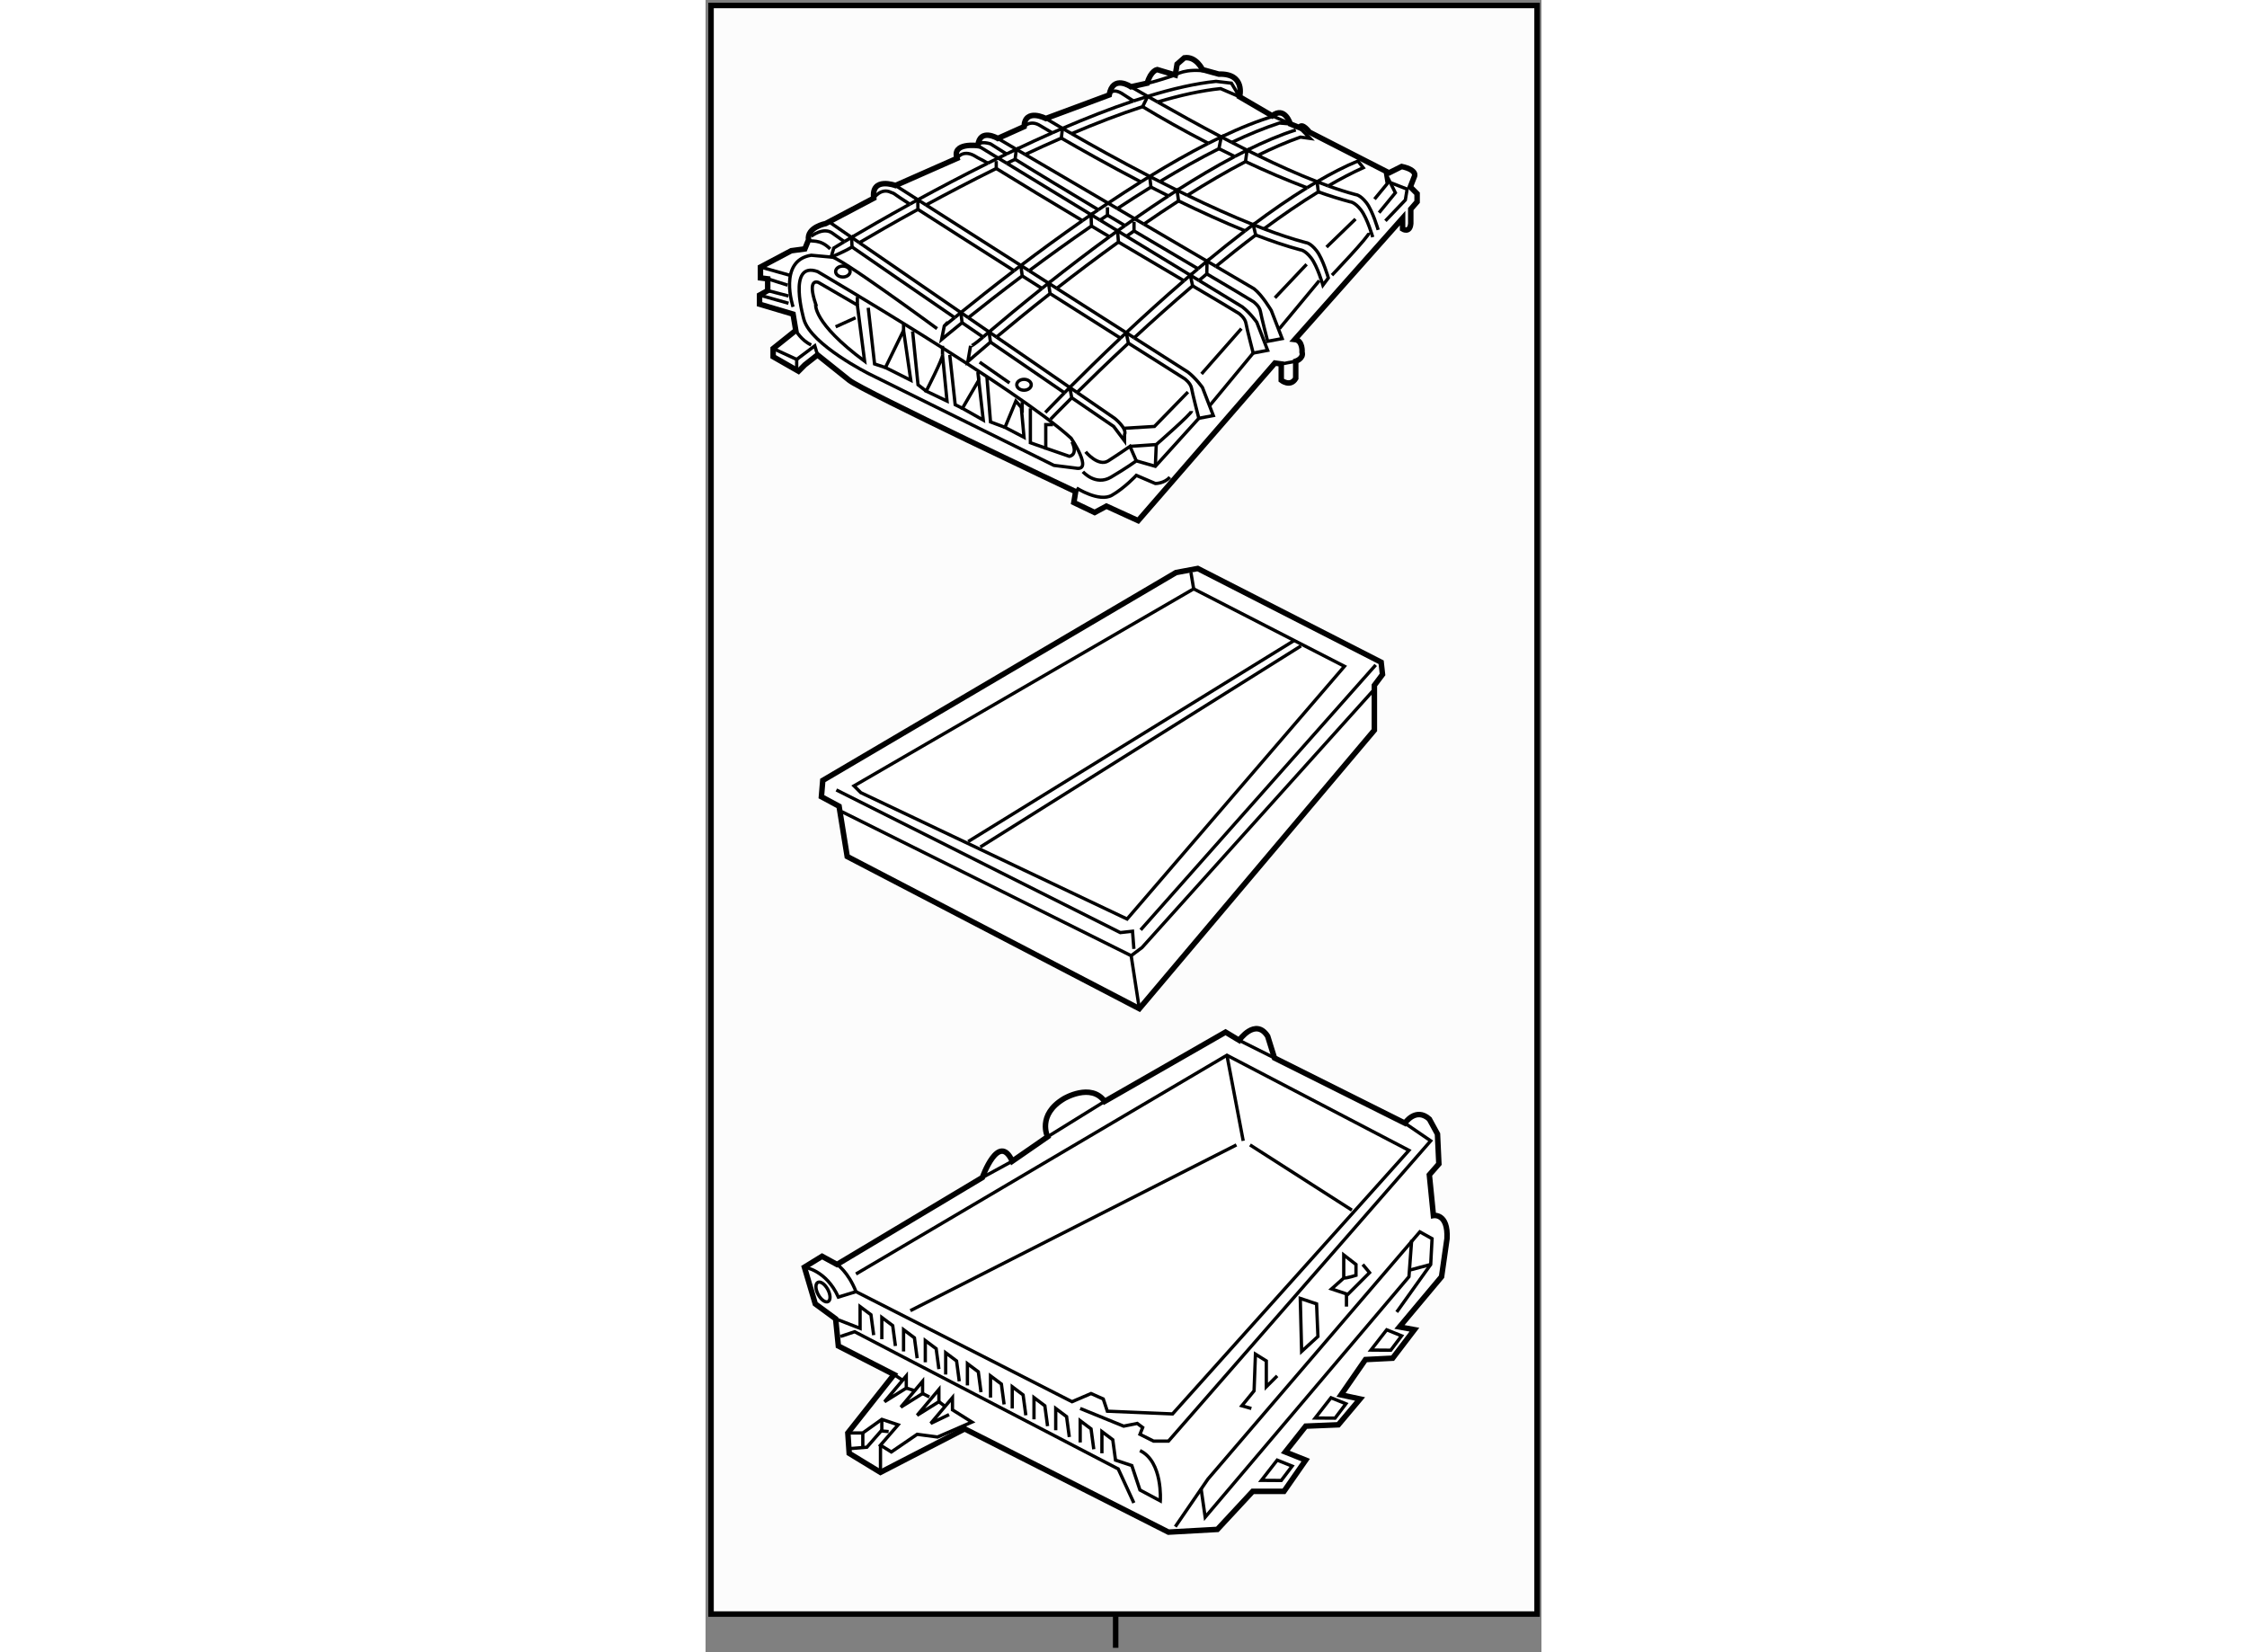 <?xml version="1.0" encoding="utf-8"?>
<!-- Generator: Adobe Illustrator 15.1.0, SVG Export Plug-In . SVG Version: 6.00 Build 0)  -->
<!DOCTYPE svg PUBLIC "-//W3C//DTD SVG 1.1//EN" "http://www.w3.org/Graphics/SVG/1.1/DTD/svg11.dtd">
<svg version="1.1" xmlns="http://www.w3.org/2000/svg" xmlns:xlink="http://www.w3.org/1999/xlink" x="0px" y="0px" width="244.8px"
	 height="180px" viewBox="123.95 6.124 76.197 150.609" enable-background="new 0 0 244.8 180" xml:space="preserve">
	
<rect x="123.95" y="6.124" width="76.197" height="150.609" fill="#808080" stroke="none"/>
	
<g><line fill="none" stroke="#000000" stroke-width="0.5" x1="161.334" y1="153.443" x2="161.334" y2="156.333"></line><rect x="124.45" y="6.624" fill="#FCFCFC" stroke="#000000" stroke-width="0.5" width="75.297" height="146.631"></rect></g>



	
<g><path fill="#FFFFFF" stroke="#000000" stroke-width="0.5" d="M141.132,131.421l-5.076-2.602l-0.248-2.477l-1.857-1.363
			l-0.99-3.344l1.608-0.99l1.363,0.742l13.252-7.926c0,0,1.485-4.211,2.724-1.486l3.221-2.229c0,0-0.991-1.982,1.485-3.469
			c0,0,2.477-1.486,3.716,0.248l11.022-6.316l1.237,0.744c0,0,1.487-2.106,2.601-0.371l0.62,1.982l11.889,5.943
			c0,0,0.99-1.486,2.229-0.371l0.742,1.361l0.126,2.725l-0.868,0.992l0.371,3.713c0,0,1.361-0.246,1.239,2.107l-0.496,3.467
			l-3.838,4.582l1.361,0.248l-1.981,2.6l-2.478,0.125l-2.229,3.221l1.734,0.371l-1.981,2.354l-2.972,0.123l-1.859,2.354l1.859,0.742
			l-1.981,2.848h-2.85l-3.221,3.469l-4.458,0.248l-18.576-9.412l-7.679,3.963l-2.848-1.734l-0.125-1.857L141.132,131.421z"></path><path fill="none" stroke="#000000" stroke-width="0.3" d="M135.932,121.388c0,0,0.99,0.619,1.734,2.479l19.691,10.031l1.732-0.744
			l1.115,0.496l0.371,1.113l5.946,0.248l21.548-24.025l-16.595-8.67l-33.81,19.939"></path><line fill="none" stroke="#000000" stroke-width="0.3" x1="172.342" y1="110.489" x2="142.619" y2="125.599"></line><line fill="none" stroke="#000000" stroke-width="0.3" x1="171.476" y1="102.315" x2="172.96" y2="110.118"></line><line fill="none" stroke="#000000" stroke-width="0.3" x1="173.58" y1="110.489" x2="182.868" y2="116.435"></line><polyline fill="none" stroke="#000000" stroke-width="0.3" points="140.019,128.2 140.019,126.218 141.01,126.96 141.258,128.819 
					"></polyline><polyline fill="none" stroke="#000000" stroke-width="0.3" points="142,129.315 142,127.333 142.99,128.075 143.239,129.933 		"></polyline><polyline fill="none" stroke="#000000" stroke-width="0.3" points="143.981,130.306 143.981,128.323 144.972,129.065 
			145.221,130.925 		"></polyline><polyline fill="none" stroke="#000000" stroke-width="0.3" points="145.84,131.421 145.84,129.438 146.831,130.181 
			147.078,132.038 		"></polyline><polyline fill="none" stroke="#000000" stroke-width="0.3" points="147.821,132.411 147.821,130.431 148.813,131.173 
			149.06,133.028 		"></polyline><polyline fill="none" stroke="#000000" stroke-width="0.3" points="149.926,133.524 149.926,131.544 150.916,132.286 
			151.165,134.144 		"></polyline><polyline fill="none" stroke="#000000" stroke-width="0.3" points="151.907,134.515 151.907,132.534 152.897,133.278 
			153.146,135.136 		"></polyline><polyline fill="none" stroke="#000000" stroke-width="0.3" points="153.889,135.507 153.889,133.524 154.879,134.269 
			155.128,136.126 		"></polyline><polyline fill="none" stroke="#000000" stroke-width="0.3" points="155.87,136.497 155.87,134.515 156.86,135.259 
			157.109,137.116 		"></polyline><polyline fill="none" stroke="#000000" stroke-width="0.3" points="158.1,137.612 158.1,135.63 159.09,136.374 159.339,138.231 		
			"></polyline><path fill="none" stroke="#000000" stroke-width="0.3" d="M160.081,138.603v-1.982l0.99,0.744l0.249,1.857l1.486,0.496
			l0.743,2.229l1.855,0.992c0,0,0.249-3.592-1.855-4.584"></path><path fill="none" stroke="#000000" stroke-width="0.3" d="M132.96,121.636c0,0,1.981,0.248,3.096,2.725l1.61-0.494"></path><polyline fill="none" stroke="#000000" stroke-width="0.3" points="135.808,126.343 138.037,127.21 138.037,125.228 
			139.028,125.97 139.276,127.829 		"></polyline><polyline fill="none" stroke="#000000" stroke-width="0.3" points="158.1,134.515 162.063,136.126 163.302,135.878 
			163.797,136.249 163.55,136.87 164.787,137.489 166.149,137.489 190.052,110.118 187.698,108.509 		"></polyline><polygon fill="none" stroke="#000000" stroke-width="0.3" points="174.621,141.067 176.058,139.222 177.42,139.769 
			176.429,141.079 		"></polygon><polygon fill="none" stroke="#000000" stroke-width="0.3" points="179.523,135.384 180.962,133.538 182.324,134.085 
			181.333,135.396 		"></polygon><polygon fill="none" stroke="#000000" stroke-width="0.3" points="184.603,129.19 186.04,127.345 187.401,127.892 
			186.411,129.204 		"></polygon><polyline fill="none" stroke="#000000" stroke-width="0.3" points="169.121,141.823 169.494,144.423 188.07,122.503 
			188.317,119.159 		"></polyline><polyline fill="none" stroke="#000000" stroke-width="0.3" points="186.955,125.724 190.052,121.388 190.176,119.036 
			189.062,118.415 169.741,140.956 166.769,145.29 		"></polyline><line fill="none" stroke="#000000" stroke-width="0.3" x1="188.194" y1="121.884" x2="190.052" y2="121.388"></line><polyline fill="none" stroke="#000000" stroke-width="0.3" points="176.058,131.544 175.067,132.534 175.067,130.181 
			174.076,129.562 173.951,132.907 172.837,134.269 173.704,134.515 		"></polyline><polygon fill="none" stroke="#000000" stroke-width="0.3" points="178.286,129.315 178.162,124.483 179.649,124.979 
			179.772,127.952 		"></polygon><line fill="none" stroke="#000000" stroke-width="0.3" x1="182.373" y1="125.228" x2="182.373" y2="124.112"></line><path fill="none" stroke="#000000" stroke-width="0.3" d="M182.125,122.626c0.372,0,1.116-0.248,1.116-0.248v-0.99l-1.116-0.867
			V122.626l-1.113,0.992l1.485,0.494l1.981-1.98l-0.619-0.744"></path><line fill="none" stroke="#000000" stroke-width="0.3" x1="172.589" y1="100.954" x2="175.81" y2="102.565"></line><line fill="none" stroke="#000000" stroke-width="0.3" x1="155.128" y1="109.747" x2="160.329" y2="106.526"></line><line fill="none" stroke="#000000" stroke-width="0.3" x1="149.184" y1="113.462" x2="151.907" y2="111.976"></line><polygon fill="none" stroke="#000000" stroke-width="0.3" points="142.248,132.657 142.248,131.544 140.267,133.897 		"></polygon><polygon fill="none" stroke="#000000" stroke-width="0.3" points="143.733,133.153 143.733,132.038 141.752,134.392 		"></polygon><polygon fill="none" stroke="#000000" stroke-width="0.3" points="145.221,133.897 145.221,132.782 143.239,135.136 		"></polygon><ellipse transform="matrix(0.88 -0.476 0.476 0.88 -42.727 78.949)" fill="none" stroke="#000000" stroke-width="0.3" cx="134.57" cy="123.865" rx="0.495" ry="0.991"></ellipse><polyline fill="none" stroke="#000000" stroke-width="0.3" points="136.922,136.745 138.285,136.745 140.019,135.507 
			141.505,136.003 139.895,137.86 140.885,138.479 143.239,136.87 145.097,137.116 148.234,135.755 146.458,134.64 146.458,133.524 
			144.477,135.878 146.148,135.073 		"></polyline><polyline fill="none" stroke="#000000" stroke-width="0.3" points="136.241,127.952 137.542,127.519 161.567,140.026 
			162.992,143.124 		"></polyline><line fill="none" stroke="#000000" stroke-width="0.3" x1="145.221" y1="133.897" x2="145.715" y2="134.269"></line><line fill="none" stroke="#000000" stroke-width="0.3" x1="143.733" y1="133.153" x2="144.353" y2="133.464"></line><line fill="none" stroke="#000000" stroke-width="0.3" x1="142.248" y1="132.657" x2="143.054" y2="132.907"></line><line fill="none" stroke="#000000" stroke-width="0.3" x1="141.132" y1="131.421" x2="141.876" y2="131.915"></line><line fill="none" stroke="#000000" stroke-width="0.3" x1="139.895" y1="137.86" x2="139.895" y2="140.089"></line><polyline fill="none" stroke="#000000" stroke-width="0.3" points="137.169,138.169 138.657,138.046 139.956,136.56 
			140.639,136.62 		"></polyline><line fill="none" stroke="#000000" stroke-width="0.3" x1="140.019" y1="135.507" x2="140.019" y2="136.56"></line><line fill="none" stroke="#000000" stroke-width="0.3" x1="138.285" y1="136.745" x2="138.285" y2="138.046"></line></g>



	
<g><polygon fill="#FFFFFF" stroke="#000000" stroke-width="0.5" points="136.121,79.618 136.863,84.2 163.491,98.069 184.916,72.683 
			184.916,68.596 185.658,67.605 185.534,66.49 168.815,57.945 166.834,58.316 134.635,77.265 134.511,78.751 		"></polygon><polyline fill="none" stroke="#000000" stroke-width="0.3" points="136.369,80.113 162.747,93.24 163.737,92.496 184.791,69.091 
					"></polyline><polygon fill="none" stroke="#000000" stroke-width="0.3" points="138.103,78.379 162.376,89.898 182.191,66.862 168.444,59.802 
			137.482,77.761 		"></polygon><line fill="none" stroke="#000000" stroke-width="0.3" x1="163.615" y1="90.889" x2="185.039" y2="66.739"></line><polyline fill="none" stroke="#000000" stroke-width="0.3" points="135.872,78.132 161.756,91.135 162.871,91.012 162.995,92.621 
					"></polyline><line fill="none" stroke="#000000" stroke-width="0.3" x1="168.444" y1="59.802" x2="168.197" y2="58.316"></line><line fill="none" stroke="#000000" stroke-width="0.3" x1="147.887" y1="82.838" x2="177.608" y2="64.509"></line><line fill="none" stroke="#000000" stroke-width="0.3" x1="149" y1="83.333" x2="178.227" y2="65.004"></line><line fill="none" stroke="#000000" stroke-width="0.3" x1="162.747" y1="93.24" x2="163.491" y2="98.069"></line></g>



	
<g><path fill="#FFFFFF" stroke="#000000" stroke-width="0.5" d="M134.155,38.474c0,0,1.652,1.322,2.891,2.312
			c1.238,0.991,20.641,10.156,20.641,10.156l-0.165,0.991l1.897,0.908l1.074-0.579l2.891,1.321l12.467-14.365l0.578,0.082v1.486
			c0,0,0.826,0.66,1.319-0.166v-1.568c0,0,0.744-0.247,0.578-0.824c0,0,0.084-1.075-0.66-1.157l9.825-11.063v0.991
			c0,0,0.661,0.413,0.743-0.496v-1.32l0.578-0.662v-0.742l-0.618-0.62l0.371-0.949c0,0,0.329-0.579-1.157-0.908l-1.155,0.578
			l-7.266-3.716c0,0-0.661-0.907-0.908-0.413l-0.824-0.329c0,0-0.497-1.651-1.652-0.744l-2.973-1.733c0,0,0.578-2.147-1.898-2.065
			l-1.486-0.412c0,0-0.577-1.239-1.652-1.074l-0.66,0.578l-0.164,0.991l-1.65-0.495c0,0-0.579,0.082-0.91,1.238l-1.484,0.331
			c0,0-1.652-1.157-1.981,0.742l-5.779,2.147c0,0-1.901-0.991-1.981,0.742l-2.395,1.075c0,0-1.652-0.992-1.817,0.66
			c0,0-2.395-0.331-1.898,1.155l-5.614,2.477c0,0-2.229-0.825-1.98,1.157l-4.378,2.311c0,0-1.733,0.331-1.568,1.488L133,28.814
			l-1.239,0.166l-2.807,1.486v0.991l0.661,0.083v1.073l-0.743,0.413v0.826l3.055,0.907l0.248,1.486l-2.064,1.652v0.742l2.312,1.322
			L133,39.382L134.155,38.474z"></path><line fill="none" stroke="#000000" stroke-width="0.3" x1="157.816" y1="41.901" x2="157.15" y2="41.443"></line><line fill="none" stroke="#000000" stroke-width="0.3" x1="147.224" y1="34.614" x2="147.905" y2="35.083"></line><line fill="none" stroke="#000000" stroke-width="0.3" x1="149.793" y1="36.382" x2="150.473" y2="36.849"></line><line fill="none" stroke="#000000" stroke-width="0.3" x1="150.473" y1="36.849" x2="157.15" y2="41.443"></line><line fill="none" stroke="#000000" stroke-width="0.3" x1="147.905" y1="35.083" x2="149.793" y2="36.382"></line><path fill="none" stroke="#000000" stroke-width="0.3" d="M149.922,37.311c2.448,1.678,4.819,3.3,6.746,4.618"></path><line fill="none" stroke="#000000" stroke-width="0.3" x1="137.968" y1="28.247" x2="147.224" y2="34.614"></line><path fill="none" stroke="#000000" stroke-width="0.3" d="M157.331,42.383c2.301,1.574,3.822,2.614,3.822,2.614l0.992,1.32v-0.578
			c0.247-0.578-0.909-1.486-0.909-1.486l-3.42-2.353"></path><path fill="none" stroke="#000000" stroke-width="0.3" d="M147.336,35.539c0.635,0.436,1.275,0.874,1.91,1.31"></path><path fill="none" stroke="#000000" stroke-width="0.3" d="M137.304,28.639c2.039,1.414,5.597,3.859,9.356,6.437"></path><line fill="none" stroke="#000000" stroke-width="0.3" x1="135.312" y1="26.419" x2="137.261" y2="27.76"></line><line fill="none" stroke="#000000" stroke-width="0.3" x1="137.261" y1="27.76" x2="137.968" y2="28.247"></line><path fill="none" stroke="#000000" stroke-width="0.3" d="M136.603,28.151c-0.586-0.409-0.954-0.669-1.043-0.741
			c-0.826-0.66-1.981,0.249-1.981,0.249"></path><path fill="none" stroke="#000000" stroke-width="0.3" d="M152.816,31.275c0.596,0.377,1.194,0.757,1.796,1.139"></path><line fill="none" stroke="#000000" stroke-width="0.3" x1="163.025" y1="36.917" x2="162.295" y2="36.451"></line><line fill="none" stroke="#000000" stroke-width="0.3" x1="155.962" y1="32.412" x2="155.214" y2="31.934"></line><path fill="none" stroke="#000000" stroke-width="0.3" d="M162.496,37.407c2.545,1.61,4.478,2.83,5.116,3.234
			c0,0,0.56,0.392,0.643,0.888c0.082,0.495,0.659,2.725,0.659,2.725l1.322-0.249l-0.991-2.559c0,0-0.577-0.825-1.321-1.404
			l-4.898-3.125"></path><line fill="none" stroke="#000000" stroke-width="0.3" x1="153.445" y1="30.804" x2="155.214" y2="31.934"></line><path fill="none" stroke="#000000" stroke-width="0.3" d="M143.308,25.211c2.015,1.298,5.268,3.372,8.761,5.588"></path><line fill="none" stroke="#000000" stroke-width="0.3" x1="143.299" y1="24.332" x2="144.047" y2="24.809"></line><line fill="none" stroke="#000000" stroke-width="0.3" x1="143.299" y1="24.332" x2="141.009" y2="22.87"></line><line fill="none" stroke="#000000" stroke-width="0.3" x1="162.295" y1="36.451" x2="155.962" y2="32.412"></line><path fill="none" stroke="#000000" stroke-width="0.3" d="M161.769,36.946c-1.934-1.223-4.157-2.629-6.414-4.06"></path><line fill="none" stroke="#000000" stroke-width="0.3" x1="152.693" y1="30.325" x2="153.445" y2="30.804"></line><line fill="none" stroke="#000000" stroke-width="0.3" x1="144.047" y1="24.809" x2="152.693" y2="30.325"></line><line fill="none" stroke="#000000" stroke-width="0.3" x1="151.41" y1="21.011" x2="159.093" y2="25.695"></line><path fill="none" stroke="#000000" stroke-width="0.3" d="M167.556,31.714c-1.756-1.036-3.817-2.25-5.97-3.526"></path><line fill="none" stroke="#000000" stroke-width="0.3" x1="159.093" y1="25.695" x2="159.91" y2="26.192"></line><line fill="none" stroke="#000000" stroke-width="0.3" x1="168.141" y1="31.211" x2="162.319" y2="27.663"></line><line fill="none" stroke="#000000" stroke-width="0.3" x1="159.91" y1="26.192" x2="161.508" y2="27.167"></line><path fill="none" stroke="#000000" stroke-width="0.3" d="M150.449,21.482c2.274,1.408,5.046,3.08,7.856,4.756"></path><line fill="none" stroke="#000000" stroke-width="0.3" x1="150.624" y1="20.532" x2="151.41" y2="21.011"></line><line fill="none" stroke="#000000" stroke-width="0.3" x1="162.319" y1="27.663" x2="161.508" y2="27.167"></line><line fill="none" stroke="#000000" stroke-width="0.3" x1="168.928" y1="31.69" x2="168.141" y2="31.211"></line><path fill="none" stroke="#000000" stroke-width="0.3" d="M159.127,26.728c0.55,0.326,1.098,0.652,1.642,0.976"></path><path fill="none" stroke="#000000" stroke-width="0.3" d="M168.349,32.183c2.119,1.251,3.682,2.176,4.219,2.514
			c0,0,0.559,0.392,0.641,0.887c0.082,0.496,0.661,2.725,0.661,2.725l1.32-0.249l-0.991-2.559c0,0-0.577-0.826-1.319-1.403
			l-3.951-2.408"></path><line fill="none" stroke="#000000" stroke-width="0.3" x1="170.473" y1="30.406" x2="169.661" y2="29.93"></line><line fill="none" stroke="#000000" stroke-width="0.3" x1="161.487" y1="25.137" x2="163.064" y2="26.062"></line><line fill="none" stroke="#000000" stroke-width="0.3" x1="152.279" y1="19.734" x2="153.086" y2="20.208"></line><line fill="none" stroke="#000000" stroke-width="0.3" x1="160.644" y1="24.642" x2="161.487" y2="25.137"></line><line fill="none" stroke="#000000" stroke-width="0.3" x1="169.661" y1="29.93" x2="163.905" y2="26.554"></line><path fill="none" stroke="#000000" stroke-width="0.3" d="M160.586,25.737c0.533,0.319,1.066,0.636,1.596,0.95"></path><path fill="none" stroke="#000000" stroke-width="0.3" d="M152.167,20.646c2.216,1.375,4.885,2.982,7.584,4.596"></path><line fill="none" stroke="#000000" stroke-width="0.3" x1="153.086" y1="20.208" x2="160.644" y2="24.642"></line><line fill="none" stroke="#000000" stroke-width="0.3" x1="152.279" y1="19.734" x2="150.587" y2="18.742"></line><path fill="none" stroke="#000000" stroke-width="0.3" d="M151.389,20.161c-0.521-0.325-1.012-0.634-1.464-0.923
			c0,0-0.99-0.331-1.155,0.165l1.854,1.13"></path><path fill="none" stroke="#000000" stroke-width="0.3" d="M169.641,31.093c2.131,1.257,3.705,2.188,4.247,2.531
			c0,0,0.56,0.392,0.642,0.888c0.082,0.495,0.66,2.724,0.66,2.724l1.321-0.247l-0.99-2.559c0,0-0.826-1.404-1.57-1.981l-3.478-2.041
			"></path><path fill="none" stroke="#000000" stroke-width="0.3" d="M168.838,30.62c-1.719-1.015-3.732-2.2-5.829-3.443"></path><line fill="none" stroke="#000000" stroke-width="0.3" x1="163.905" y1="26.554" x2="163.064" y2="26.062"></line><path fill="none" stroke="#000000" stroke-width="0.3" d="M179.694,22.688c0.343,0.133,0.684,0.265,1.018,0.385"></path><path fill="none" stroke="#000000" stroke-width="0.3" d="M179.694,22.688c-1.745-0.676-3.583-1.504-5.413-2.397"></path><path fill="none" stroke="#000000" stroke-width="0.3" d="M164.256,14.91c0.292,0.165,0.591,0.335,0.9,0.512"></path><path fill="none" stroke="#000000" stroke-width="0.3" d="M164.256,14.91c-0.545-0.312-1.065-0.607-1.532-0.874"></path><path fill="none" stroke="#000000" stroke-width="0.3" d="M173.313,19.813c-0.467-0.235-0.931-0.47-1.395-0.709"></path><path fill="none" stroke="#000000" stroke-width="0.3" d="M170.96,18.606c0.317,0.167,0.638,0.334,0.958,0.499"></path><path fill="none" stroke="#000000" stroke-width="0.3" d="M173.313,19.813c0.322,0.16,0.644,0.32,0.969,0.478"></path><path fill="none" stroke="#000000" stroke-width="0.3" d="M170.96,18.606c-2.098-1.103-4.082-2.212-5.804-3.185"></path><path fill="none" stroke="#000000" stroke-width="0.3" d="M185.263,27.081c0,0-0.495-1.734-1.073-2.477
			c-0.578-0.744-0.99-0.744-0.99-0.744c-0.791-0.211-1.624-0.478-2.487-0.787"></path><path fill="none" stroke="#000000" stroke-width="0.3" d="M173.874,26.604c-1.962-0.783-4.009-1.709-6.003-2.674"></path><path fill="none" stroke="#000000" stroke-width="0.3" d="M174.1,27.546c1.428,0.549,2.802,1.015,4.062,1.35
			c0,0,0.413,0,0.991,0.744c0.577,0.744,1.074,2.477,1.074,2.477l0.494-0.66c0,0-0.494-1.734-1.071-2.477
			c-0.579-0.744-0.991-0.744-0.991-0.744c-1.186-0.315-2.472-0.745-3.807-1.252"></path><path fill="none" stroke="#000000" stroke-width="0.3" d="M174.852,26.983c-0.323-0.121-0.649-0.249-0.978-0.38"></path><path fill="none" stroke="#000000" stroke-width="0.3" d="M167.871,23.929c-0.314-0.153-0.628-0.305-0.938-0.459"></path><path fill="none" stroke="#000000" stroke-width="0.3" d="M156.486,17.828c-0.963-0.563-1.523-0.902-1.523-0.902"></path><path fill="none" stroke="#000000" stroke-width="0.3" d="M173.13,27.165c-1.988-0.802-4.056-1.747-6.063-2.725"></path><path fill="none" stroke="#000000" stroke-width="0.3" d="M152.981,17.667c0,0,0.577-0.66,1.484-0.082
			c0,0,0.396,0.241,1.089,0.648"></path><path fill="none" stroke="#000000" stroke-width="0.3" d="M166.142,23.983c-0.539-0.268-1.068-0.536-1.593-0.804"></path><path fill="none" stroke="#000000" stroke-width="0.3" d="M157.318,18.308c1.729,0.997,4.262,2.418,7.117,3.897"></path><path fill="none" stroke="#000000" stroke-width="0.3" d="M156.38,18.714c1.662,0.963,4.272,2.439,7.25,3.991"></path><path fill="none" stroke="#000000" stroke-width="0.3" d="M156.486,17.828c0.251,0.146,0.527,0.307,0.832,0.48"></path><path fill="none" stroke="#000000" stroke-width="0.3" d="M165.361,22.681c-0.313-0.159-0.621-0.317-0.926-0.476"></path><path fill="none" stroke="#000000" stroke-width="0.3" d="M166.933,23.47c-0.531-0.262-1.055-0.525-1.571-0.789"></path><path fill="none" stroke="#000000" stroke-width="0.3" d="M160.742,14.778c0,0,0.247-0.742,1.237-0.082
			c0.301,0.2,0.627,0.411,0.976,0.631"></path><path fill="none" stroke="#000000" stroke-width="0.3" d="M184.768,27.741c0,0-0.496-1.734-1.073-2.477
			c-0.579-0.744-0.992-0.744-0.992-0.744c-0.918-0.244-1.891-0.55-2.895-0.905"></path><path fill="none" stroke="#000000" stroke-width="0.3" d="M178.772,23.239c-1.824-0.686-3.731-1.507-5.604-2.385"></path><path fill="none" stroke="#000000" stroke-width="0.3" d="M172.188,20.388c-0.485-0.235-0.966-0.471-1.441-0.711"></path><path fill="none" stroke="#000000" stroke-width="0.3" d="M169.781,19.187c-2.237-1.151-4.311-2.316-5.989-3.34"></path><path fill="none" stroke="#000000" stroke-width="0.3" d="M155.555,18.233c0.312-0.138,0.621-0.272,0.932-0.406"></path><path fill="none" stroke="#000000" stroke-width="0.3" d="M155.555,18.233c-1.102,0.485-2.196,0.989-3.275,1.501"></path><path fill="none" stroke="#000000" stroke-width="0.3" d="M142.566,24.733c0.24-0.132,0.483-0.267,0.732-0.401"></path><path fill="none" stroke="#000000" stroke-width="0.3" d="M142.566,24.733c-2.243,1.236-4.087,2.306-5.306,3.027"></path><path fill="none" stroke="#000000" stroke-width="0.3" d="M151.389,20.161c-0.258,0.125-0.512,0.247-0.765,0.372"></path><path fill="none" stroke="#000000" stroke-width="0.3" d="M149.677,21c0.313-0.156,0.629-0.313,0.947-0.468"></path><path fill="none" stroke="#000000" stroke-width="0.3" d="M162.955,15.327c0.438-0.146,0.871-0.286,1.301-0.417"></path><path fill="none" stroke="#000000" stroke-width="0.3" d="M162.955,15.327c-2.1,0.703-4.287,1.561-6.469,2.5"></path><path fill="none" stroke="#000000" stroke-width="0.3" d="M137.968,28.247c1.277-0.751,3.125-1.818,5.34-3.035l-0.009-0.88
			c1.915-1.046,4.082-2.189,6.378-3.331"></path><path fill="none" stroke="#000000" stroke-width="0.3" d="M165.156,15.421c2.062-0.612,4.005-1.044,5.741-1.221l1.732,0.744
			l-0.743-1.239l-1.402-0.165c-1.872,0.19-3.988,0.678-6.229,1.369l-0.464,0.937c-2.096,0.684-4.284,1.53-6.474,2.462"></path><path fill="none" stroke="#000000" stroke-width="0.3" d="M144.047,24.809c1.934-1.051,4.107-2.192,6.402-3.327v-0.677"></path><path fill="none" stroke="#000000" stroke-width="0.3" d="M135.394,29.558c0,0,1.108-0.441,1.91-0.919l-0.043-0.878
			c-0.245,0.145-0.466,0.275-0.658,0.391"></path><path fill="none" stroke="#000000" stroke-width="0.3" d="M151.41,21.011c0.251-0.121,0.502-0.244,0.757-0.365l0.112-0.912
			c-0.298,0.142-0.596,0.284-0.891,0.426"></path><path fill="none" stroke="#000000" stroke-width="0.3" d="M153.086,20.208c1.086-0.512,2.188-1.013,3.294-1.495l0.106-0.886"></path><path fill="none" stroke="#000000" stroke-width="0.3" d="M164.436,22.205c-0.268,0.166-0.537,0.331-0.806,0.5"></path><path fill="none" stroke="#000000" stroke-width="0.3" d="M163.63,22.705c-1.004,0.628-2.002,1.278-2.986,1.937"></path><path fill="none" stroke="#000000" stroke-width="0.3" d="M152.068,30.8c0.206-0.157,0.411-0.314,0.625-0.475"></path><path fill="none" stroke="#000000" stroke-width="0.3" d="M147.224,34.614c-0.2,0.163-0.389,0.317-0.563,0.461"></path><path fill="none" stroke="#000000" stroke-width="0.3" d="M175.851,16.677c-1.521,0.443-3.173,1.11-4.891,1.929"></path><path fill="none" stroke="#000000" stroke-width="0.3" d="M159.751,25.242c-0.222,0.149-0.439,0.302-0.658,0.453"></path><path fill="none" stroke="#000000" stroke-width="0.3" d="M160.644,24.642c-0.298,0.199-0.596,0.398-0.893,0.6"></path><path fill="none" stroke="#000000" stroke-width="0.3" d="M159.91,26.192c0.223-0.151,0.448-0.302,0.676-0.455v-0.721"></path><path fill="none" stroke="#000000" stroke-width="0.3" d="M161.487,25.137c1.01-0.667,2.034-1.321,3.062-1.958l-0.113-0.974
			c1.799-1.103,3.599-2.131,5.346-3.019"></path><path fill="none" stroke="#000000" stroke-width="0.3" d="M153.445,30.804c1.732-1.293,3.657-2.684,5.682-4.077l-0.034-1.033
			c-0.264,0.181-0.526,0.362-0.787,0.543"></path><path fill="none" stroke="#000000" stroke-width="0.3" d="M165.361,22.681c1.812-1.097,3.623-2.118,5.385-3.004l0.214-1.071
			c-0.391,0.187-0.784,0.38-1.179,0.581"></path><path fill="none" stroke="#000000" stroke-width="0.3" d="M152.068,30.8c-1.962,1.498-3.628,2.825-4.845,3.814l0.112,0.925
			c-1.185,0.957-1.869,1.531-1.869,1.531l0.247-1.237c0,0-0.071,0.076,0.946-0.757"></path><path fill="none" stroke="#000000" stroke-width="0.3" d="M147.905,35.083c1.26-1.007,2.947-2.332,4.911-3.807l-0.123-0.95
			c1.706-1.293,3.61-2.689,5.612-4.087"></path><path fill="none" stroke="#000000" stroke-width="0.3" d="M171.918,19.104c1.512-0.715,2.975-1.323,4.346-1.766l0.991,0.083
			l-1.652-0.744"></path><path fill="none" stroke="#000000" stroke-width="0.3" d="M160.769,27.703c0.246-0.178,0.493-0.357,0.739-0.536"></path><path fill="none" stroke="#000000" stroke-width="0.3" d="M160.769,27.703c-1.978,1.443-3.857,2.887-5.555,4.231"></path><path fill="none" stroke="#000000" stroke-width="0.3" d="M172.188,20.388c-1.715,0.902-3.484,1.95-5.255,3.082"></path><path fill="none" stroke="#000000" stroke-width="0.3" d="M149.246,36.849c0.17-0.147,0.355-0.304,0.547-0.467"></path><path fill="none" stroke="#000000" stroke-width="0.3" d="M162.182,26.687c0.293-0.209,0.587-0.419,0.883-0.625"></path><path fill="none" stroke="#000000" stroke-width="0.3" d="M149.246,36.849c-1.152,0.986-1.138,0.799-1.138,0.799l-0.248,1.432
			c0,0,0.763-0.674,2.062-1.769l-0.129-0.929c1.233-1.048,2.891-2.429,4.819-3.967"></path><path fill="none" stroke="#000000" stroke-width="0.3" d="M163.064,26.062c1.015-0.709,2.044-1.404,3.077-2.079"></path><path fill="none" stroke="#000000" stroke-width="0.3" d="M177.751,17.972c-1.39,0.44-2.885,1.073-4.438,1.842"></path><path fill="none" stroke="#000000" stroke-width="0.3" d="M174.281,20.291c1.352-0.665,2.662-1.236,3.898-1.668l0.891,0.12
			l-0.991-0.992"></path><path fill="none" stroke="#000000" stroke-width="0.3" d="M167.871,23.929c1.784-1.127,3.568-2.173,5.298-3.075l0.144-1.041
			c-0.371,0.183-0.746,0.376-1.125,0.575"></path><path fill="none" stroke="#000000" stroke-width="0.3" d="M155.962,32.412c1.722-1.344,3.625-2.785,5.624-4.224l-0.078-1.021
			c0.561-0.402,0.288-0.207,0.674-0.48"></path><path fill="none" stroke="#000000" stroke-width="0.3" d="M162.319,27.663c0.229-0.163,0.459-0.325,0.689-0.486v-0.84"></path><path fill="none" stroke="#000000" stroke-width="0.3" d="M150.473,36.849c1.272-1.065,2.942-2.437,4.882-3.963l-0.141-0.952
			c-0.203,0.162-0.404,0.32-0.602,0.48"></path><path fill="none" stroke="#000000" stroke-width="0.3" d="M163.905,26.554c1.042-0.722,2.1-1.431,3.161-2.115l-0.134-0.97
			c-0.265,0.169-0.527,0.341-0.791,0.513"></path><path fill="none" stroke="#000000" stroke-width="0.3" d="M156.668,41.929c0.153-0.156,0.312-0.316,0.482-0.486"></path><path fill="none" stroke="#000000" stroke-width="0.3" d="M173.874,26.604c1.65-1.233,3.3-2.378,4.898-3.364"></path><path fill="none" stroke="#000000" stroke-width="0.3" d="M179.694,22.688c-0.306,0.178-0.611,0.361-0.922,0.551"></path><path fill="none" stroke="#000000" stroke-width="0.3" d="M169.661,29.93c1.142-0.946,2.304-1.875,3.469-2.766"></path><path fill="none" stroke="#000000" stroke-width="0.3" d="M154.921,43.728c0,0,0.64-0.678,1.747-1.799"></path><path fill="none" stroke="#000000" stroke-width="0.3" d="M161.769,36.946c0.172-0.163,0.349-0.328,0.526-0.495"></path><path fill="none" stroke="#000000" stroke-width="0.3" d="M168.141,31.211c0.23-0.198,0.464-0.396,0.697-0.591"></path><path fill="none" stroke="#000000" stroke-width="0.3" d="M168.928,31.69c0.236-0.199,0.473-0.398,0.713-0.597l0.021-1.163
			c-0.275,0.229-0.549,0.459-0.823,0.69"></path><path fill="none" stroke="#000000" stroke-width="0.3" d="M170.473,30.406c1.194-0.979,2.407-1.94,3.627-2.86l-0.226-0.943
			c-0.247,0.186-0.495,0.371-0.744,0.561"></path><path fill="none" stroke="#000000" stroke-width="0.3" d="M180.712,23.073c1.095-0.638,2.165-1.2,3.188-1.66l-0.481-0.612
			c-1.183,0.486-2.435,1.133-3.725,1.887l0.113,0.926c-1.619,0.992-3.286,2.134-4.956,3.369"></path><path fill="none" stroke="#000000" stroke-width="0.3" d="M163.025,36.917c1.625-1.504,3.428-3.119,5.323-4.735l-0.208-0.971
			c-0.197,0.167-0.391,0.335-0.585,0.502"></path><path fill="none" stroke="#000000" stroke-width="0.3" d="M155.402,44.34c0,0,0.713-0.744,1.929-1.958l-0.181-0.94
			c1.178-1.185,2.766-2.75,4.618-4.497"></path><path fill="none" stroke="#000000" stroke-width="0.3" d="M157.816,41.901c1.211-1.2,2.813-2.757,4.68-4.494l-0.201-0.956
			c1.604-1.501,3.384-3.117,5.261-4.737"></path><path fill="none" stroke="#000000" stroke-width="0.3" d="M157.687,48.794c1.651,0.331-0.413-2.724-0.413-2.724
			c-4.954-4.542-23.118-15.193-23.118-15.193c-2.807-0.991-1.238,4.376-1.238,4.376c0.661,2.312,5.945,4.955,5.945,4.955
			l16.843,8.338L157.687,48.794z"></path><path fill="none" stroke="#000000" stroke-width="0.3" d="M138.449,39.051l-0.661-5.118l-3.549-2.063c0,0-1.074-0.495-0.248,1.981
			C133.991,33.851,133.66,35.501,138.449,39.051z"></path><polygon fill="none" stroke="#000000" stroke-width="0.3" points="142.659,40.786 142,36.244 140.348,39.629 		"></polygon><path fill="none" stroke="#000000" stroke-width="0.3" d="M145.549,38.474c0.083,0.249-1.485,3.303-1.485,3.303l1.898,0.908
			L145.549,38.474z"></path><polygon fill="none" stroke="#000000" stroke-width="0.3" points="148.853,40.786 147.366,43.345 149.266,44.418 		"></polygon><polygon fill="none" stroke="#000000" stroke-width="0.3" points="152.237,42.685 151.246,45.08 152.981,45.988 152.732,43.263 		
			"></polygon><path fill="none" stroke="#000000" stroke-width="0.3" d="M157.356,46.399c0.578,1.239-0.248,1.321-0.248,1.321l-2.146-0.742
			v-2.147h0.659"></path><polyline fill="none" stroke="#000000" stroke-width="0.3" points="138.779,34.18 139.356,39.3 140.348,39.629 		"></polyline><polyline fill="none" stroke="#000000" stroke-width="0.3" points="142.825,36.328 143.319,41.199 144.063,41.777 		"></polyline><polyline fill="none" stroke="#000000" stroke-width="0.3" points="146.211,38.474 146.705,43.014 147.366,43.345 		"></polyline><polyline fill="none" stroke="#000000" stroke-width="0.3" points="149.596,40.455 149.925,44.584 151.246,45.08 		"></polyline><polyline fill="none" stroke="#000000" stroke-width="0.3" points="153.559,43.345 153.559,46.483 154.963,46.979 		"></polyline><line fill="none" stroke="#000000" stroke-width="0.3" x1="152.814" y1="43.758" x2="152.814" y2="42.767"></line><line fill="none" stroke="#000000" stroke-width="0.3" x1="148.853" y1="40.786" x2="148.77" y2="40.042"></line><line fill="none" stroke="#000000" stroke-width="0.3" x1="145.549" y1="38.474" x2="145.549" y2="37.648"></line><line fill="none" stroke="#000000" stroke-width="0.3" x1="142" y1="36.244" x2="142" y2="35.667"></line><line fill="none" stroke="#000000" stroke-width="0.3" x1="137.788" y1="33.933" x2="137.788" y2="33.189"></line><path fill="none" stroke="#000000" stroke-width="0.3" d="M131.927,34.098c0,0-1.404-4.211,1.651-4.707l1.815,0.166l0.249-0.826
			c0,0,0.341-0.211,0.96-0.581"></path><path fill="none" stroke="#000000" stroke-width="0.3" d="M133.33,27.989c0.248,0.247,0.991-0.166,1.981,0.825"></path><path fill="none" stroke="#000000" stroke-width="0.3" d="M145.054,36.08c0,0-9.367-6.887-9.66-6.522"></path><path fill="none" stroke="#000000" stroke-width="0.3" d="M158.595,47.308c0,0,1.156,1.404,2.063,0.826
			c0.908-0.578,1.981-1.321,1.981-1.321l0.577,1.321"></path><polyline fill="none" stroke="#000000" stroke-width="0.3" points="162.146,45.162 164.869,44.997 167.924,41.859 		"></polyline><path fill="none" stroke="#000000" stroke-width="0.3" d="M157.769,50.611c0,0,2.063,1.321,3.221,0.66
			c1.156-0.66,2.228-1.815,2.228-1.815l1.735,0.743c0,0,0.825,0,1.321-0.578"></path><path fill="none" stroke="#000000" stroke-width="0.3" d="M158.348,49.125c0,0,1.155,1.321,2.559,0.495
			c1.404-0.826,2.311-1.486,2.311-1.486l1.735,0.496l3.962-4.376"></path><line fill="none" stroke="#000000" stroke-width="0.3" x1="173.869" y1="38.309" x2="169.905" y2="43.098"></line><line fill="none" stroke="#000000" stroke-width="0.3" x1="179.896" y1="31.704" x2="176.264" y2="36.08"></line><path fill="none" stroke="#000000" stroke-width="0.3" d="M184.437,27.328c0.082,0.249-3.386,3.88-3.386,3.88"></path><polyline fill="none" stroke="#000000" stroke-width="0.3" points="185.923,26.255 187.739,24.355 187.904,23.365 186.418,22.787 
					"></polyline><path fill="none" stroke="#000000" stroke-width="0.3" d="M164.208,13.705c0.331,0,2.561-0.743,2.561-0.743
			s0.908-0.661,2.972-0.331"></path><line fill="none" stroke="#000000" stroke-width="0.3" x1="169.161" y1="40.208" x2="172.795" y2="36.08"></line><line fill="none" stroke="#000000" stroke-width="0.3" x1="175.851" y1="33.272" x2="178.739" y2="30.217"></line><line fill="none" stroke="#000000" stroke-width="0.3" x1="180.556" y1="28.649" x2="183.199" y2="26.09"></line><polyline fill="none" stroke="#000000" stroke-width="0.3" points="185.345,25.511 186.831,23.696 185.923,21.879 186.087,22.87 
			184.932,24.273 		"></polyline><path fill="none" stroke="#000000" stroke-width="0.3" d="M168.255,43.593c0,0.247-3.221,3.055-3.221,3.055l-2.395,0.165"></path><line fill="none" stroke="#000000" stroke-width="0.3" x1="164.952" y1="48.629" x2="165.034" y2="46.648"></line><polyline fill="none" stroke="#000000" stroke-width="0.3" points="130.11,37.896 132.257,38.887 132.257,39.96 		"></polyline><polyline fill="none" stroke="#000000" stroke-width="0.3" points="134.155,38.474 133.907,37.648 132.257,38.887 		"></polyline><path fill="none" stroke="#000000" stroke-width="0.3" d="M132.175,36.244c0,0,0.494,0.908,1.403,1.321"></path><ellipse fill="none" stroke="#000000" stroke-width="0.3" cx="152.979" cy="41.199" rx="0.66" ry="0.496"></ellipse><ellipse fill="none" stroke="#000000" stroke-width="0.3" cx="136.468" cy="30.877" rx="0.66" ry="0.497"></ellipse><line fill="none" stroke="#000000" stroke-width="0.3" x1="148.935" y1="39.134" x2="151.658" y2="41.033"></line><line fill="none" stroke="#000000" stroke-width="0.3" x1="135.808" y1="35.915" x2="137.624" y2="35.089"></line><path fill="none" stroke="#000000" stroke-width="0.3" d="M139.276,24.191c0,0,0.673-0.986,1.574-0.534
			c0.141,0.036,0.276,0.1,0.406,0.204c0.1,0.081,0.567,0.391,1.31,0.873"></path><path fill="none" stroke="#000000" stroke-width="0.3" d="M146.871,20.558c0,0,0.495-0.826,1.568-0.247
			c0.455,0.292,0.706,0.359,1.237,0.69"></path><line fill="none" stroke="#000000" stroke-width="0.3" x1="128.954" y1="30.466" x2="131.597" y2="31.208"></line><line fill="none" stroke="#000000" stroke-width="0.3" x1="129.615" y1="31.539" x2="131.431" y2="32.117"></line><line fill="none" stroke="#000000" stroke-width="0.3" x1="128.872" y1="33.025" x2="131.514" y2="33.769"></line><line fill="none" stroke="#000000" stroke-width="0.3" x1="129.615" y1="32.612" x2="131.514" y2="33.107"></line><line fill="none" stroke="#000000" stroke-width="0.3" x1="176.429" y1="39.3" x2="177.748" y2="39.051"></line></g>


</svg>